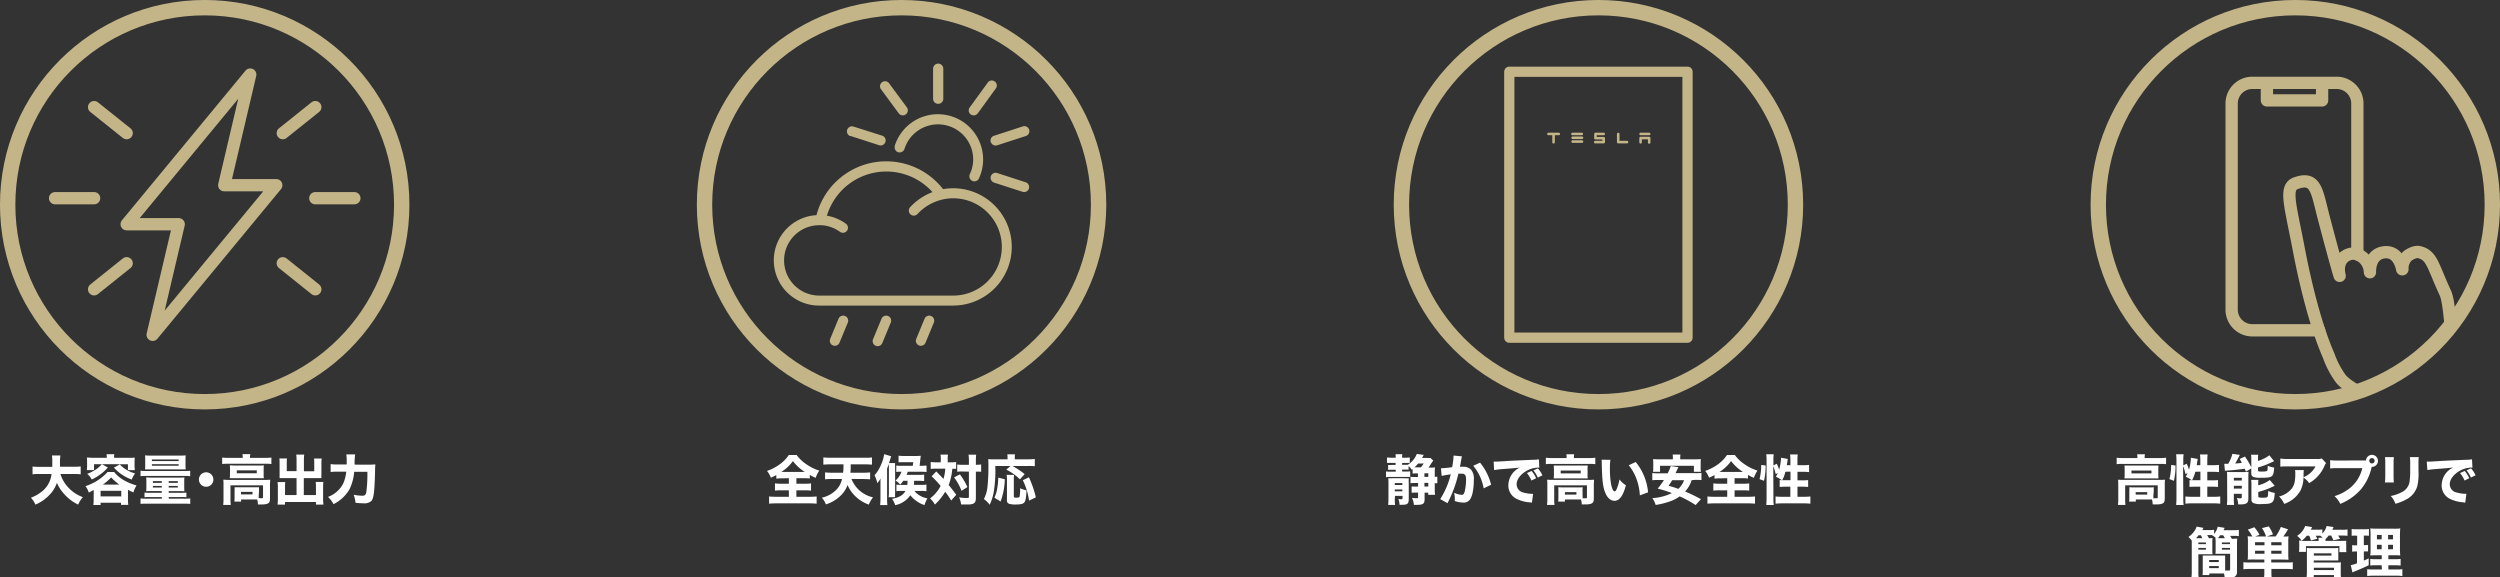 <svg xmlns="http://www.w3.org/2000/svg" xmlns:xlink="http://www.w3.org/1999/xlink" viewBox="0 0 691.25 159.67"><rect x="0" y="0" width="691.25" height="159.67" fill="#333333" stroke="none"/><defs><style>.b5275316-c8a7-4d59-ae11-a60fcdfe2aba,.b52ee268-4da0-4374-bed3-aa611923159d,.b6da5a55-16ce-4991-a61e-7a8b9d011f51,.ea901d34-01e9-44ad-9902-64e8f522eec7{fill:none;}.a24d92e2-89f5-4a7d-aede-880f922dd248{clip-path:url(#bdddddb5-131b-4d9f-af2a-9933370ec305);}.b5275316-c8a7-4d59-ae11-a60fcdfe2aba,.b52ee268-4da0-4374-bed3-aa611923159d,.b6da5a55-16ce-4991-a61e-7a8b9d011f51{stroke:#c3b588;}.b5275316-c8a7-4d59-ae11-a60fcdfe2aba,.b6da5a55-16ce-4991-a61e-7a8b9d011f51{stroke-linecap:round;stroke-linejoin:round;}.b6da5a55-16ce-4991-a61e-7a8b9d011f51{stroke-width:3.4px;}.ba76d487-88f7-407a-9cf9-590d1795bfa4{fill:#fff;}.b52ee268-4da0-4374-bed3-aa611923159d{stroke-miterlimit:10;stroke-width:4.25px;}.b5275316-c8a7-4d59-ae11-a60fcdfe2aba{stroke-width:2.83px;}.e71459b3-5153-4cc0-a993-223816d9a35f{fill:#c3b588;}</style><clipPath id="bdddddb5-131b-4d9f-af2a-9933370ec305"><circle class="ea901d34-01e9-44ad-9902-64e8f522eec7" cx="634.65" cy="56.6" r="54.48"/></clipPath></defs><g id="b8479259-a044-4bfb-9213-2a39a25fecce" data-name="レイヤー 2"><g id="ad3ad141-5759-45b4-b190-21cc79f58adc" data-name="レイヤー 2"><g class="a24d92e2-89f5-4a7d-aede-880f922dd248"><path class="b6da5a55-16ce-4991-a61e-7a8b9d011f51" d="M641.23,91.33H622.77a5.72,5.72,0,0,1-5.72-5.71v-57a5.71,5.71,0,0,1,5.72-5.71h23.32a5.71,5.71,0,0,1,5.72,5.71V70.33"/><polyline class="b6da5a55-16ce-4991-a61e-7a8b9d011f51" points="626.8 24.05 626.8 27.76 642.06 27.76 642.06 24.05"/><path class="b6da5a55-16ce-4991-a61e-7a8b9d011f51" d="M659.79,116.31c-2.81-6.85-9.78-8.12-12.61-11.66a25.25,25.25,0,0,1-3.31-6.33c-5-11.42-8.06-28.42-8.48-30.56-2.23-11.51-3.72-16-.56-17.11,5.57-2,5.76,2.2,7.67,9.48,3.43,13.05,4.41,16.14,4.41,16.14C646,72.43,648,70.6,650,70.19c2.21-.45,5.17,1.67,5.29,5.09h0c0-.19-.26-4.86,3.75-5.49,4.37-.69,5.16,4.66,5.16,4.66h0l.07,0a4.73,4.73,0,0,1,1.41-3.67c.14-.14,1.93-1.38,3.25-1.06,3.55.85,3.73,3.79,7.23,11.35,1.12,2.44,1.44,10.57,2.1,14.72"/></g><path class="ba76d487-88f7-407a-9cf9-590d1795bfa4" d="M591,126.51a5.57,5.57,0,0,0-.08-.9h2.16a4.66,4.66,0,0,0-.09.9v.14h4.32a12.32,12.32,0,0,0,1.61-.09v1.78a12,12,0,0,0-1.59-.07H586.84a11.94,11.94,0,0,0-1.58.07v-1.78a13.05,13.05,0,0,0,1.68.09h4Zm4.41,10.65c0,.17,0,.24,0,.62l.8,0c.33,0,.4-.06.4-.32v-3.26h-9v3.7a13,13,0,0,0,.07,1.71h-2.07a12,12,0,0,0,.09-1.71V134a12.13,12.13,0,0,0-.06-1.37,15.4,15.4,0,0,0,1.61.06h9.87a11.78,11.78,0,0,0,1.5-.06,11.17,11.17,0,0,0-.06,1.35v3.61c0,.89-.08,1.21-.36,1.46s-.86.42-1.89.42c-.26,0-.5,0-1.1,0a4,4,0,0,0-.21-1.36c-.31,0-.48,0-.7,0h-3.74v.58h-1.86a7.45,7.45,0,0,0,.06-1.21v-1.83a8,8,0,0,0,0-.93c.36,0,.66.05,1.21.05h4.37a11.61,11.61,0,0,0,1.18-.05,7.82,7.82,0,0,0,0,.93Zm-7.94-7.39a6.39,6.39,0,0,0-.06-1.05c.45,0,.81,0,1.5,0h6.53c.63,0,.94,0,1.39,0a7.63,7.63,0,0,0-.06,1.05v1.44a7.11,7.11,0,0,0,.06,1.06c-.42,0-.79,0-1.45,0h-6.5c-.61,0-1,0-1.47,0a6.45,6.45,0,0,0,.06-1.06Zm1.88,1.12h5.53v-.79h-5.53Zm1.17,5.86h3.18v-.67H590.5Z"/><path class="ba76d487-88f7-407a-9cf9-590d1795bfa4" d="M599.84,132.46a14.21,14.21,0,0,0,.47-3.61v-.3l1.23.17a19.26,19.26,0,0,1-.45,4.23Zm3.84,5.34a13.13,13.13,0,0,0,.09,1.83H601.7a18.61,18.61,0,0,0,.09-2V127.25a12.6,12.6,0,0,0-.09-1.64h2.07a11,11,0,0,0-.09,1.64v1.42l.93-.45a11.8,11.8,0,0,1,.66,1.65,13.83,13.83,0,0,0,.51-3.16v-.15l1.89.34c0,.18-.07.3-.12.65s-.09.61-.16,1.07h1v-1.34a12.82,12.82,0,0,0-.09-1.62h2.11a12.17,12.17,0,0,0-.09,1.62v1.34h1.55a11.5,11.5,0,0,0,1.68-.08v2a14.57,14.57,0,0,0-1.68-.09h-1.55v2.36h1.28a11.85,11.85,0,0,0,1.68-.07v1.9a16.88,16.88,0,0,0-1.7-.07h-1.26v2.79h1.76a14,14,0,0,0,1.81-.09v2a13.45,13.45,0,0,0-1.81-.09h-6a13.7,13.7,0,0,0-1.82.09v-2a14.27,14.27,0,0,0,1.82.09h2.28v-2.79h-1.25c-.63,0-1.32,0-1.71.07v-1.9c.27,0,.41.05.65.06a10,10,0,0,0-1.7-1,6.21,6.21,0,0,0,.54-1l-.6.3a10.45,10.45,0,0,0-.66-2.19Zm3.32-7.37a9.3,9.3,0,0,1-.89,2.35h2.3v-2.36Z"/><path class="ba76d487-88f7-407a-9cf9-590d1795bfa4" d="M621,130.41l-.33-.81c-1.08.17-3.25.41-4.47.48-.37,0-.73.06-1,.11l-.19-1.95.75,0h.34a10,10,0,0,0,1.16-2.76l2.05.3c-.1.21-.16.31-.28.55s-.6,1.17-1,1.82c.53,0,1.14-.09,1.85-.17-.23-.43-.3-.57-.59-1.08l1.43-.67a20.43,20.43,0,0,1,1.77,3V127a7.44,7.44,0,0,0-.08-1.27h2a6.22,6.22,0,0,0-.07,1.18v.54a11.53,11.53,0,0,0,1.71-.69,7,7,0,0,0,1.42-.88l1.32,1.63-1.14.53a21.41,21.41,0,0,1-3.31,1.21V130c0,.34.13.39,1,.39s1.31-.05,1.49-.2.18-.45.19-1.42a6.66,6.66,0,0,0,1.8.51c-.12,1.51-.25,2-.64,2.35s-1,.47-3.06.47a6.23,6.23,0,0,1-1.95-.18,1,1,0,0,1-.69-1.07v-1.33Zm-5.2,1.46c0-.5,0-1-.05-1.4a9.08,9.08,0,0,0,1,.05h3.62c.64,0,.93,0,1.36-.05a12.81,12.81,0,0,0-.06,1.43v5.95c0,1.22-.51,1.61-2.08,1.61l-.72,0a7.22,7.22,0,0,0-.36-1.78,4.6,4.6,0,0,0,.87.11c.34,0,.46-.06.46-.26v-1h-2.19v1.37a14.22,14.22,0,0,0,.08,1.71h-2a11.76,11.76,0,0,0,.09-1.7Zm1.86,1h2.2v-.76h-2.2Zm0,2.22h2.2v-.76h-2.2Zm6.75-.9a9.42,9.42,0,0,0,3.19-1.47l1.35,1.59a22,22,0,0,1-4.54,1.71v1.17c0,.35.24.43,1.21.43s1.19-.05,1.34-.26.16-.42.19-1.62a6.52,6.52,0,0,0,1.82.55c-.11,1.61-.24,2.08-.65,2.5s-1,.58-3.07.58a4.62,4.62,0,0,1-2.24-.3,1,1,0,0,1-.49-1V134a10.49,10.49,0,0,0-.06-1.31h2a7.45,7.45,0,0,0-.06,1.21Z"/><path class="ba76d487-88f7-407a-9cf9-590d1795bfa4" d="M643.16,128.06a2.37,2.37,0,0,0-.43.73,9.89,9.89,0,0,1-4.25,4.79,5.88,5.88,0,0,0-1.57-1.54,8.12,8.12,0,0,1-.87,3.67,8.24,8.24,0,0,1-4.46,3.62,6.27,6.27,0,0,0-1.42-2.05,6.6,6.6,0,0,0,3.49-2.16c.75-1,1-2.07,1-4.15a4.4,4.4,0,0,0-.07-1H637a10.87,10.87,0,0,0-.07,1.28c0,.07,0,.26,0,.7a6.54,6.54,0,0,0,3.32-3h-7.43c-.9,0-1.63,0-2.31.09v-2.25a13.52,13.52,0,0,0,2.34.12h7.74a3.17,3.17,0,0,0,1.38-.15Z"/><path class="ba76d487-88f7-407a-9cf9-590d1795bfa4" d="M653.54,127.31a5.58,5.58,0,0,0,.65,0,1.66,1.66,0,1,1,1.66,1.78h-.06l-.06.21a14.28,14.28,0,0,1-3,6.07,15,15,0,0,1-5.65,3.95,6.89,6.89,0,0,0-1.59-2.14,12.32,12.32,0,0,0,3.22-1.49,10,10,0,0,0,4.47-6.25h-6.57a16.62,16.62,0,0,0-2.32.09v-2.3a15.1,15.1,0,0,0,2.35.11Zm1.56.09a.74.74,0,1,0,.74-.74A.74.74,0,0,0,655.1,127.4Z"/><path class="ba76d487-88f7-407a-9cf9-590d1795bfa4" d="M661.91,126.39a16.52,16.52,0,0,0-.09,2v2.94a19.58,19.58,0,0,0,.08,2.07h-2.46a18.25,18.25,0,0,0,.09-2.1v-2.91a15.76,15.76,0,0,0-.08-2Zm6.87,0a15.5,15.5,0,0,0-.07,2V130a16.69,16.69,0,0,1-.3,4.32,6,6,0,0,1-3.09,3.78,12.79,12.79,0,0,1-3,1.19,5.62,5.62,0,0,0-1.29-2.15,10,10,0,0,0,2.93-1,3.86,3.86,0,0,0,2.29-3,22.83,22.83,0,0,0,.17-3.31v-1.43a14,14,0,0,0-.09-2Z"/><path class="ba76d487-88f7-407a-9cf9-590d1795bfa4" d="M671,127.64h.59c.28,0,.37,0,2.5-.13,1-.08,3.62-.2,7.74-.38a9.17,9.17,0,0,0,1.68-.13l.12,2.29h-.36a6.88,6.88,0,0,0-3.19.91c-1.7,1-2.72,2.36-2.72,3.72a2.34,2.34,0,0,0,2,2.28,9.53,9.53,0,0,0,2.22.34h.38l-.32,2.43c-.19,0-.25,0-.52-.08a9.79,9.79,0,0,1-3.63-.92,4.09,4.09,0,0,1-2.37-3.83,5.52,5.52,0,0,1,3.16-4.87c-1.5.16-1.56.18-4.9.43-.83.06-1.64.17-2.21.27Zm10.46,5.23a9.57,9.57,0,0,0-1.25-2.08l1.28-.57a8.4,8.4,0,0,1,1.26,2Zm1.75-.83a9.77,9.77,0,0,0-1.21-2l1.24-.54a7.42,7.42,0,0,1,1.25,1.92Z"/><path class="ba76d487-88f7-407a-9cf9-590d1795bfa4" d="M610.3,148c.2.31.27.45.47.81.48,0,.73,0,1-.05a9.2,9.2,0,0,0-.06,1.28V152a8.66,8.66,0,0,0,.06,1.25c-.41,0-.87,0-1.55,0h-2.37v4.66a12.09,12.09,0,0,0,.08,1.8h-2a14.21,14.21,0,0,0,.09-1.93v-7.18c0-.42,0-.68,0-1.13a6.45,6.45,0,0,0-.91-1,6.46,6.46,0,0,0,1.5-1.43,4.74,4.74,0,0,0,.76-1.44l1.88.36c-.18.38-.18.38-.3.6h1.8a8.8,8.8,0,0,0,1.45-.07v1.15a4.83,4.83,0,0,0,1-2l1.91.31c-.14.32-.18.41-.3.65h2.55a10.11,10.11,0,0,0,1.68-.09v1.74a11.45,11.45,0,0,0-1.58-.08h-.84c.21.32.3.47.5.8a11.74,11.74,0,0,0,1.47-.06,16.6,16.6,0,0,0-.06,1.74v7.38a1.55,1.55,0,0,1-.59,1.42,4.22,4.22,0,0,1-1.89.24,9,9,0,0,1-.93,0,7.34,7.34,0,0,0-.19-1.12c-.27,0-.6,0-1,0h-3.06V159H609a9.94,9.94,0,0,0,.06-1.31V154.9c0-.54,0-.9,0-1.29.33,0,.76,0,1.33,0h3.5c.61,0,1,0,1.36,0,0,.34,0,.73,0,1.29v2.86c.39,0,.64,0,.87,0,.43,0,.51-.05.51-.37v-4.26h-2.54c-.69,0-1.12,0-1.53,0a8.91,8.91,0,0,0,.06-1.25v-1.89a9.29,9.29,0,0,0-.06-1.28l.09,0a7,7,0,0,0-1-.72l0-.05H610.3Zm-1.38.81a7.6,7.6,0,0,0-.37-.81h-.65c-.27.34-.42.54-.67.81h1.69Zm-1.08,1.65h2.1V150h-2.1Zm0,1.53h2.1v-.48h-2.1Zm3,3.42h2.65v-.57h-2.65Zm0,1.68h2.65v-.58h-2.65Zm4.33-8.28c-.18-.33-.27-.5-.46-.8h-.84a9.31,9.31,0,0,1-.59.8h1.89Zm-.82,1.65h2.25V150h-2.25Zm0,1.53h2.25v-.48h-2.25Z"/><path class="ba76d487-88f7-407a-9cf9-590d1795bfa4" d="M623.13,154.7c-.69,0-1.13,0-1.65.05a11.8,11.8,0,0,0,.07-1.55v-3.3a11.63,11.63,0,0,0-.07-1.63,11.9,11.9,0,0,0,1.27.06,8.32,8.32,0,0,0-1.24-1.88l1.81-.67a11.22,11.22,0,0,1,1.43,2.08l-1.19.47h3a9.28,9.28,0,0,0-1.11-2.31l1.87-.47a11.34,11.34,0,0,1,1.16,2.19l-1.68.59h2.41a11.71,11.71,0,0,0,1.44-2.63l2,.65a21.12,21.12,0,0,1-1.32,2c.74,0,1.22,0,1.46-.06a10.64,10.64,0,0,0-.08,1.63v3.27a11.17,11.17,0,0,0,.08,1.58c-.53,0-1-.05-1.67-.05H628v.81h4.25c.81,0,1.27,0,1.71-.07v1.94a18.24,18.24,0,0,0-1.92-.09h-4v.8a9.66,9.66,0,0,0,.09,1.58H626a8.59,8.59,0,0,0,.09-1.58v-.8h-3.9a18.49,18.49,0,0,0-1.89.09v-1.94a13.21,13.21,0,0,0,1.71.07h4.08v-.81Zm3-4.78h-2.61v.84h2.61Zm0,2.35h-2.61v.84h2.61Zm4.71-1.51v-.84H628v.84Zm0,2.35v-.84H628v.84Z"/><path class="ba76d487-88f7-407a-9cf9-590d1795bfa4" d="M647.07,149.56c.91,0,1.2,0,1.66-.05a7.17,7.17,0,0,0,0,1v1.16a5.49,5.49,0,0,0,.06,1h-1.94V151h-9.25v1.59h-1.92a7.05,7.05,0,0,0,.06-1v-1.13a7.7,7.7,0,0,0-.05-1l.71.05a5.64,5.64,0,0,0-1.25-1.34,5.52,5.52,0,0,0,2.24-2.74l1.9.3a6.13,6.13,0,0,1-.36.73h1.83a7.72,7.72,0,0,0,1.37-.07v1.11a4.28,4.28,0,0,0,1.18-2.06l1.92.29c-.27.58-.27.58-.34.75h2.67a9.65,9.65,0,0,0,1.53-.08v1.76a8.78,8.78,0,0,0-1.44-.08H646.5c.25.42.33.56.52.92l-1.84.39a9,9,0,0,0-.62-1.31h-.7a7.12,7.12,0,0,1-.87,1v.47Zm-9.23-1.44a8.59,8.59,0,0,1-1.45,1.44h4.71v-.23a3.78,3.78,0,0,0-.05-.64h1.2a7.44,7.44,0,0,0-.7-.56H640.3c.21.37.27.49.44.85l-1.77.45a6.87,6.87,0,0,0-.48-1.3Zm-.06,11.5a15.52,15.52,0,0,0,.08-1.77V152.5a8.31,8.31,0,0,0-.05-1,9.23,9.23,0,0,0,1.14.06h6.39a9.28,9.28,0,0,0,1.2-.06,9.83,9.83,0,0,0,0,1v1.29c0,.54,0,.84,0,1.18-.36,0-.67,0-1.12,0h-5.67v.57h6.37a11.61,11.61,0,0,0,1.16-.05,8.76,8.76,0,0,0-.06,1.19v1.58c0,.5,0,.92.07,1.37h-1.95V159h-5.59v.6Zm2-6h4.87V153h-4.87Zm0,4h5.58v-.64h-5.58Z"/><path class="ba76d487-88f7-407a-9cf9-590d1795bfa4" d="M651.31,148.09a7.48,7.48,0,0,0-1.08.06v-1.88a10.15,10.15,0,0,0,1.4.08h2a9.93,9.93,0,0,0,1.38-.08v1.88a7.4,7.4,0,0,0-1.08-.06h-.33v2.64h.23a6.76,6.76,0,0,0,.94-.06v1.79c-.3,0-.6,0-.94,0h-.23V155c.51-.21.72-.3,1.35-.61l0,1.89c-1.23.61-2.13,1-4.18,1.84a2.87,2.87,0,0,0-.32.15l-.46-2a9.05,9.05,0,0,0,1.72-.52v-3.27h-.34a7.78,7.78,0,0,0-1,.06v-1.81a8.32,8.32,0,0,0,1.08.06h.3v-2.64Zm7.22,8.21H657a11.43,11.43,0,0,0-1.62.07v-1.82a11.14,11.14,0,0,0,1.61.06h1.56v-1.07h-1.38c-1,0-1.37,0-1.79.05a13.54,13.54,0,0,0,.08-1.92v-3.49a14.5,14.5,0,0,0-.09-2.07,19.82,19.82,0,0,0,2.08.07h4.22a13.51,13.51,0,0,0,2-.07,21.09,21.09,0,0,0-.08,2.13v3.3a16,16,0,0,0,.08,2.05,12.21,12.21,0,0,0-1.56-.05h-1.73v1.07h1.76a10.74,10.74,0,0,0,1.63-.07v1.84a11.08,11.08,0,0,0-1.62-.08h-1.77v1.16h2.24a9.47,9.47,0,0,0,1.63-.08v1.9a10.37,10.37,0,0,0-1.78-.1h-6.11a11.56,11.56,0,0,0-1.83.1v-1.9a9.15,9.15,0,0,0,1.58.08h2.49Zm-1.31-8.39v1.21h1.31v-1.21Zm0,2.73v1.24h1.31v-1.24Zm3.09-1.52h1.35v-1.21h-1.35Zm0,2.76h1.35v-1.24h-1.35Z"/><circle class="b52ee268-4da0-4374-bed3-aa611923159d" cx="634.65" cy="56.6" r="54.48"/><path class="ba76d487-88f7-407a-9cf9-590d1795bfa4" d="M390.58,129.69a2.81,2.81,0,0,1-.24.2,3.43,3.43,0,0,0-.87-1v1a4.71,4.71,0,0,0-.93-.05h-.85v.54h1.05a7.33,7.33,0,0,0,1.18-.06v1.56a11.54,11.54,0,0,0-1.23,0h-4.23a8.2,8.2,0,0,0-1.23.06v-1.59a7.14,7.14,0,0,0,1.23.07h1.46v-.54h-1.1a5.39,5.39,0,0,0-1,.05v-1.37a5.35,5.35,0,0,0,1,0h1.07V128H384.7a9.38,9.38,0,0,0-1.2,0v-1.51a11.73,11.73,0,0,0,1.28.07h1.14v-.07a6.27,6.27,0,0,0-.06-.9h1.89a4.53,4.53,0,0,0-.06.9v.07h.84a8.08,8.08,0,0,0,1.27-.07V128c-.39,0-.66,0-1.18,0h-.93v.51h.88a5.5,5.5,0,0,0,.68,0,6.11,6.11,0,0,0,2.5-3l1.91.27-.21.39c-.15.27-.24.42-.26.45h1.34a6.68,6.68,0,0,0,1,0l.78.75a6.36,6.36,0,0,0-.66.93c-.27.43-.47.7-.68,1h.56a9.77,9.77,0,0,0,1.24-.06,10.31,10.31,0,0,0-.06,1.27v1.34a3.62,3.62,0,0,0,.71-.06v1.84c-.3,0-.38,0-.71-.06v1.77a10.12,10.12,0,0,0,.08,1.47H394.9v-.58h-1V138c0,1.28-.42,1.59-2.14,1.59h-.83a5.05,5.05,0,0,0-.51-1.92,11.52,11.52,0,0,0,1.32.09c.3,0,.36-.05.36-.3v-1.26h-.64a8.27,8.27,0,0,0-1.14.06v-1.77a9.05,9.05,0,0,0,1.11.06h.67v-1H391a8.4,8.4,0,0,0-1,.06v-1.77a8.09,8.09,0,0,0,1,.05h1.06v-1h-.39a7,7,0,0,0-1.08.06Zm-4.92,8.42a10.39,10.39,0,0,0,.08,1.5h-1.91a16.08,16.08,0,0,0,.08-1.71v-4.38a10.34,10.34,0,0,0-.06-1.29,10.7,10.7,0,0,0,1.15,0h3.33a6.46,6.46,0,0,0,1.19,0,14.21,14.21,0,0,0,0,1.44V138c0,1.26-.36,1.57-1.81,1.57h-.74a4.9,4.9,0,0,0-.31-1.58c.31,0,.67.06.81.06s.33-.06.33-.28v-.66h-2.09Zm2.09-4v-.54h-2.09v.54Zm0,1.74v-.52h-2.09v.52Zm4.36-7.68a7.46,7.46,0,0,1-1,1.05,4.61,4.61,0,0,0,.55,0h1.22a6.43,6.43,0,0,0,.76-1.07Zm2.81,2.69h-1.07v1h1.07Zm0,3.66v-1h-1.07v1Z"/><path class="ba76d487-88f7-407a-9cf9-590d1795bfa4" d="M398.43,129.47h.09c.45,0,2.25-.17,3-.29a20.32,20.32,0,0,0,.38-3,.94.94,0,0,0,0-.22l2.33.22a2.83,2.83,0,0,0-.11.44s-.13.7-.34,1.93a5,5,0,0,1-.11.51l.8,0a2.93,2.93,0,0,1,2.34.87,4,4,0,0,1,.7,2.76c0,2.69-.45,4.77-1.21,5.6a2.1,2.1,0,0,1-1.76.67,7.87,7.87,0,0,1-2.29-.42,6,6,0,0,0,0-.67,6.91,6.91,0,0,0-.2-1.62,6.34,6.34,0,0,0,2.13.58c.38,0,.6-.24.78-.84a14.16,14.16,0,0,0,.41-3.42c0-.72-.11-1.11-.38-1.35s-.43-.25-1-.25c-.26,0-.42,0-.75,0a33,33,0,0,1-2.75,7.65l-.24.51L398.22,138a22.79,22.79,0,0,0,2.92-6.85c-1.06.15-2.08.33-2.52.45Zm10.8-1.55a15.32,15.32,0,0,1,3.06,6.11l-2.06,1a13.3,13.3,0,0,0-2.88-6.24Z"/><path class="ba76d487-88f7-407a-9cf9-590d1795bfa4" d="M413,127.64h.58c.29,0,.37,0,2.5-.13,1-.08,3.62-.2,7.74-.38a9.17,9.17,0,0,0,1.68-.13l.12,2.29h-.36a6.88,6.88,0,0,0-3.19.91c-1.7,1-2.72,2.36-2.72,3.72a2.34,2.34,0,0,0,1.95,2.28,9.58,9.58,0,0,0,2.22.35,3.07,3.07,0,0,0,.38,0l-.32,2.43a4.41,4.41,0,0,0-.52-.07,10,10,0,0,1-3.63-.93,4.09,4.09,0,0,1-2.37-3.83,5.52,5.52,0,0,1,3.16-4.87c-1.5.16-1.56.18-4.9.43-.82.06-1.64.17-2.2.27Zm10.45,5.23a9.57,9.57,0,0,0-1.25-2.08l1.28-.57a8.4,8.4,0,0,1,1.26,2Zm1.75-.82a9.58,9.58,0,0,0-1.21-2l1.24-.54a7.42,7.42,0,0,1,1.25,1.92Z"/><path class="ba76d487-88f7-407a-9cf9-590d1795bfa4" d="M433.18,126.51a7,7,0,0,0-.07-.9h2.16a4.66,4.66,0,0,0-.09.9v.14h4.32a12.16,12.16,0,0,0,1.6-.09v1.78a11.93,11.93,0,0,0-1.59-.07H429a11.78,11.78,0,0,0-1.57.07v-1.78a13,13,0,0,0,1.68.09h4Zm4.41,10.65c0,.17,0,.24,0,.62l.79,0c.33,0,.41-.06.41-.31v-3.27h-9.05v3.7a12.71,12.71,0,0,0,.08,1.71h-2.07a11.92,11.92,0,0,0,.09-1.71V134c0-.48,0-.92-.06-1.37a15.09,15.09,0,0,0,1.6.06h9.87a11.68,11.68,0,0,0,1.5-.06c0,.44-.06.81-.06,1.35v3.62c0,.88-.07,1.2-.36,1.45s-.85.42-1.89.42c-.25,0-.49,0-1.09,0a4,4,0,0,0-.21-1.36c-.32,0-.48,0-.71,0h-3.73v.59h-1.86a8.9,8.9,0,0,0,.06-1.22v-1.83a7.75,7.75,0,0,0-.05-.93c.36,0,.66.05,1.22.05h4.36a11.69,11.69,0,0,0,1.19-.05,7.51,7.51,0,0,0-.05.93Zm-7.93-7.39a7.73,7.73,0,0,0-.06-1.05c.45,0,.81,0,1.5,0h6.52c.63,0,.95,0,1.4,0a6.32,6.32,0,0,0-.06,1.05v1.44a6,6,0,0,0,.06,1.06c-.42,0-.8,0-1.46,0h-6.49c-.62,0-1,0-1.47,0a7.79,7.79,0,0,0,.06-1.06Zm1.87,1.12h5.54v-.79h-5.54Zm1.17,5.87h3.18v-.68H432.7Z"/><path class="ba76d487-88f7-407a-9cf9-590d1795bfa4" d="M445.27,127.14a17.82,17.82,0,0,0-.13,2.48c0,3.58.55,6.24,1.32,6.24.19,0,.37-.21.54-.62a12.37,12.37,0,0,0,.79-2.67,7.47,7.47,0,0,0,1.77,1.62c-.79,2.94-1.77,4.28-3.15,4.28-1.09,0-2-.8-2.61-2.36s-.82-3.43-.91-8c0-.54,0-.66-.06-1Zm7,.6a15.41,15.41,0,0,1,3.42,8.39l-2.27.84a15.53,15.53,0,0,0-.91-4.49,13.33,13.33,0,0,0-2.16-3.84Z"/><path class="ba76d487-88f7-407a-9cf9-590d1795bfa4" d="M467.74,132.77a8.29,8.29,0,0,1-1.8,3.13,44.28,44.28,0,0,1,4.37,2.12l-1.47,1.63a29.36,29.36,0,0,0-4.41-2.4,10.49,10.49,0,0,1-2.64,1.37,21.3,21.3,0,0,1-4,1,6.06,6.06,0,0,0-.93-1.89,14.06,14.06,0,0,0,5.42-1.4,35,35,0,0,0-3.93-1.23,19.9,19.9,0,0,0,1.72-2.38h-1.5c-.76,0-1.27,0-1.71.07v-2a11.36,11.36,0,0,0,1.71.08h2.54a10.62,10.62,0,0,0,.85-2l2.13.3-.51,1c0,.09,0,.1-.31.66h5.49a10.55,10.55,0,0,0,1.69-.08v2a13.23,13.23,0,0,0-1.69-.07Zm-5.19-6a7.28,7.28,0,0,0-.06-1.1h2.15a6.71,6.71,0,0,0-.06,1.08V127h3.94a17.12,17.12,0,0,0,1.77-.06,11.12,11.12,0,0,0-.06,1.16v1.23a7.55,7.55,0,0,0,.08,1.12h-1.95v-1.66H459v1.66h-1.95a5.78,5.78,0,0,0,.08-1.12v-1.23c0-.38,0-.78-.06-1.16a16.7,16.7,0,0,0,1.75.06h3.72Zm-.19,6c-.39.66-.53.87-1,1.54a27.58,27.58,0,0,1,2.7.87,6.23,6.23,0,0,0,1.59-2.41Z"/><path class="ba76d487-88f7-407a-9cf9-590d1795bfa4" d="M475.81,132.26a12.57,12.57,0,0,0-1.75.09v-1a12.86,12.86,0,0,1-1.5.73,6.86,6.86,0,0,0-1.07-1.87,13.38,13.38,0,0,0,3.53-1.83,9.9,9.9,0,0,0,2.49-2.57h2.17a10.39,10.39,0,0,0,2.64,2.52,12.74,12.74,0,0,0,3.62,1.79,8.64,8.64,0,0,0-1,2,12.86,12.86,0,0,1-1.62-.81v1a12.81,12.81,0,0,0-1.71-.09h-2v1.53h2.28a12.8,12.8,0,0,0,1.77-.09v2a13.44,13.44,0,0,0-1.79-.09h-2.26v1.79h3.6a18.23,18.23,0,0,0,2.05-.09v2a18,18,0,0,0-2-.09h-9.15a17.23,17.23,0,0,0-2,.09v-2a16.93,16.93,0,0,0,2,.09h3.47v-1.79h-2.07a13,13,0,0,0-1.77.09v-2a14.05,14.05,0,0,0,1.77.09h2.07v-1.53Zm-.15-1.77h6.27a12.6,12.6,0,0,1-3.28-3,11.42,11.42,0,0,1-3.21,3Z"/><path class="ba76d487-88f7-407a-9cf9-590d1795bfa4" d="M486.51,132.47a14.79,14.79,0,0,0,.46-3.62v-.3l1.23.17a18.67,18.67,0,0,1-.45,4.23Zm3.84,5.34a11.81,11.81,0,0,0,.09,1.83h-2.07a19,19,0,0,0,.09-2V127.25a12.6,12.6,0,0,0-.09-1.64h2.07a9.84,9.84,0,0,0-.09,1.64v1.42l.93-.45a14.89,14.89,0,0,1,.66,1.65,13.83,13.83,0,0,0,.51-3.16v-.15l1.89.34a3.46,3.46,0,0,0-.12.65c0,.22-.09.61-.17,1.08h1v-1.35a12.82,12.82,0,0,0-.09-1.62h2.12a12.17,12.17,0,0,0-.09,1.62v1.35h1.54a11,11,0,0,0,1.68-.09v2a14.57,14.57,0,0,0-1.68-.09H497v2.37h1.27a11.32,11.32,0,0,0,1.68-.08v1.91a13.79,13.79,0,0,0-1.69-.08H497v2.79h1.75a14.06,14.06,0,0,0,1.82-.09v2a15.4,15.4,0,0,0-1.82-.09h-6a15.46,15.46,0,0,0-1.81.09v-2a14.1,14.1,0,0,0,1.81.09h2.28v-2.79h-1.24a15.81,15.81,0,0,0-1.71.08v-1.91c.27,0,.4.05.64.06a11,11,0,0,0-1.69-1,7.09,7.09,0,0,0,.54-1l-.6.3a11.08,11.08,0,0,0-.66-2.19Zm3.31-7.38a8.92,8.92,0,0,1-.88,2.35c.28,0,.46,0,.76,0h1.53v-2.37Z"/><circle class="b52ee268-4da0-4374-bed3-aa611923159d" cx="441.97" cy="56.6" r="54.48"/><rect class="b5275316-c8a7-4d59-ae11-a60fcdfe2aba" x="417.32" y="19.84" width="49.28" height="73.53"/><path class="e71459b3-5153-4cc0-a993-223816d9a35f" d="M431,36.69h-2.86a.35.35,0,0,0,0,.7h1.07v2a.36.36,0,0,0,.71,0v-2H431a.35.35,0,1,0,0-.7Z"/><path class="e71459b3-5153-4cc0-a993-223816d9a35f" d="M437.36,36.69h-2.58a.35.35,0,0,0,0,.7h2.58a.35.35,0,1,0,0-.7Z"/><path class="e71459b3-5153-4cc0-a993-223816d9a35f" d="M437.36,37.74h-2.58a.36.36,0,0,0,0,.71h2.58a.36.36,0,1,0,0-.71Z"/><path class="e71459b3-5153-4cc0-a993-223816d9a35f" d="M437.36,38.79h-2.58a.36.36,0,0,0,0,.71h2.58a.36.36,0,1,0,0-.71Z"/><path class="e71459b3-5153-4cc0-a993-223816d9a35f" d="M443.43,37.39a.35.35,0,1,0,0-.7h-2.28a.35.35,0,0,0-.36.35v1.18a.36.36,0,0,0,.36.35h1.92v.37h-1.92a.36.36,0,1,0,0,.71h2.28a.35.35,0,0,0,.35-.35V38.22a.36.36,0,0,0-.35-.36H441.5v-.47Z"/><path class="e71459b3-5153-4cc0-a993-223816d9a35f" d="M449.79,38.94h-2V37a.36.36,0,0,0-.71,0V39.3a.35.35,0,0,0,.35.35h2.38a.36.36,0,1,0,0-.71Z"/><path class="e71459b3-5153-4cc0-a993-223816d9a35f" d="M453.63,37.39H456a.35.35,0,1,0,0-.7h-2.38a.35.35,0,0,0,0,.7Z"/><path class="e71459b3-5153-4cc0-a993-223816d9a35f" d="M456,37.81h-2.38a.36.36,0,0,0-.35.36V39.4a.36.36,0,0,0,.71,0v-.88h1.67v.88a.35.35,0,0,0,.35.35.35.35,0,0,0,.35-.35V38.17A.35.35,0,0,0,456,37.81Z"/><path class="ba76d487-88f7-407a-9cf9-590d1795bfa4" d="M16.71,131.06a9.37,9.37,0,0,0,2.2,3.76,10.07,10.07,0,0,0,4,2.64,8,8,0,0,0-1.3,2.06,12.06,12.06,0,0,1-3.87-2.93,10.55,10.55,0,0,1-2-3.09,9,9,0,0,1-2.1,3.38,11.24,11.24,0,0,1-3.84,2.64,7.47,7.47,0,0,0-1.25-1.91,10.11,10.11,0,0,0,2.55-1.35,7.15,7.15,0,0,0,3.15-5.2H11a12.77,12.77,0,0,0-2,.09V129a16.78,16.78,0,0,0,2,.09h3.46c0-.64,0-1.05,0-1.56a9.43,9.43,0,0,0-.1-1.6h2.34a11.69,11.69,0,0,0-.11,2.13c0,.4,0,.52,0,1h3.72a17.61,17.61,0,0,0,2-.09v2.18a14.48,14.48,0,0,0-2-.09Z"/><path class="ba76d487-88f7-407a-9cf9-590d1795bfa4" d="M25.92,135.48c-.59.33-.8.44-1.38.72a5.44,5.44,0,0,0-.9-1.78,14.34,14.34,0,0,0,6.12-3.92h1.8a9.65,9.65,0,0,0,3,2.45,15.15,15.15,0,0,0,3.19,1.27,8.4,8.4,0,0,0-.87,1.94c-.69-.32-.69-.32-1.5-.72v2.61a11,11,0,0,0,.09,1.54h-2V139H27.81v.64h-2a11.72,11.72,0,0,0,.09-1.56Zm3.61-8.89a5,5,0,0,0-.07-1h2.16a4.9,4.9,0,0,0-.08,1h4c.63,0,1.17,0,1.73-.06a8.27,8.27,0,0,0-.06,1.14v1.18A7.23,7.23,0,0,0,37.3,130H35.37v-1.64H26V130H24a7.33,7.33,0,0,0,.08-1.17v-1.17a10.74,10.74,0,0,0-.06-1.14c.57,0,1.08.06,1.73.06Zm.29,2.67a12.11,12.11,0,0,1-2.21,2,12.87,12.87,0,0,1-2.25,1.32,4.79,4.79,0,0,0-1.26-1.55,12.2,12.2,0,0,0,2.06-1,7.91,7.91,0,0,0,2-1.7Zm-2,8h5.71v-1.55H27.81ZM33,134a14.11,14.11,0,0,1-2.26-2,15.22,15.22,0,0,1-2.31,2Zm.12-5.58a9,9,0,0,0,4.23,2.48,6.62,6.62,0,0,0-.91,1.69,11.66,11.66,0,0,1-4.94-3.3Z"/><path class="ba76d487-88f7-407a-9cf9-590d1795bfa4" d="M38.86,130.16a11.4,11.4,0,0,0,1.61.07H51a10.68,10.68,0,0,0,1.59-.07v1.51a9.65,9.65,0,0,0-1.51-.07H40.45a11.17,11.17,0,0,0-1.59.07Zm2.91,5.62c-.57,0-.93,0-1.36.05a8.8,8.8,0,0,0,.06-1.22v-1.48a8.58,8.58,0,0,0-.06-1.14,11.44,11.44,0,0,0,1.42.06h7.8A12.17,12.17,0,0,0,51,132a8.35,8.35,0,0,0-.06,1.12v1.52a8.66,8.66,0,0,0,.06,1.2c-.45,0-.82-.05-1.36-.05h-3v.47h3.66a8.46,8.46,0,0,0,1.24-.06v1.29a9.88,9.88,0,0,0-1.35-.06H46.65v.46H50.8a14.41,14.41,0,0,0,1.8-.07v1.51a15.57,15.57,0,0,0-1.8-.07H40.65a15.59,15.59,0,0,0-1.79.07v-1.51a14.42,14.42,0,0,0,1.79.07h4.09v-.46H41.31a9.54,9.54,0,0,0-1.35.06v-1.29a8.46,8.46,0,0,0,1.24.06h3.54v-.47Zm-.13-6c-.8,0-1.16,0-1.55,0a8.33,8.33,0,0,0,.06-1.26v-1.36a8.74,8.74,0,0,0-.06-1.25,14.47,14.47,0,0,0,1.64.06h8a14,14,0,0,0,1.62-.06,10,10,0,0,0-.06,1.25v1.36a10.24,10.24,0,0,0,.06,1.26c-.39,0-.75,0-1.54,0Zm.36-1h7.39v-.42H42Zm0-1.29h7.4v-.45H42Zm.27,5.55v.47h2.46v-.47Zm0,1.32v.45h2.46v-.45Zm4.37-.85h2.52v-.47H46.65Zm0,1.3h2.52v-.45H46.65Z"/><path class="ba76d487-88f7-407a-9cf9-590d1795bfa4" d="M59,132.59a2,2,0,1,1-2-2A2,2,0,0,1,59,132.59Z"/><path class="ba76d487-88f7-407a-9cf9-590d1795bfa4" d="M67.12,126.47a6.69,6.69,0,0,0-.07-.9h2.16a4.5,4.5,0,0,0-.09.9v.13h4.32a12.16,12.16,0,0,0,1.6-.09v1.79a11.7,11.7,0,0,0-1.59-.08H63a11.57,11.57,0,0,0-1.57.08v-1.79a13,13,0,0,0,1.68.09h4Zm4.41,10.65c0,.16,0,.24,0,.61.4,0,.6.05.79.05s.41-.06.41-.32v-3.27h-9v3.71a12.71,12.71,0,0,0,.08,1.71H61.71a12,12,0,0,0,.09-1.71V134c0-.48,0-.91-.06-1.36.49,0,.94.06,1.6.06h9.87a13.89,13.89,0,0,0,1.5-.06c0,.43-.06.81-.06,1.35v3.61c0,.89-.07,1.2-.36,1.46s-.85.42-1.89.42c-.25,0-.49,0-1.09,0a4.06,4.06,0,0,0-.21-1.37H66.66v.58H64.8a8.83,8.83,0,0,0,.06-1.21v-1.83a7.63,7.63,0,0,0,0-.93c.36,0,.66,0,1.22,0h4.36c.59,0,.83,0,1.19,0a7.51,7.51,0,0,0,0,.93Zm-7.93-7.4a7.94,7.94,0,0,0-.06-1.05c.45,0,.81.05,1.5.05h6.52c.63,0,1,0,1.4-.05a6.39,6.39,0,0,0-.06,1.05v1.44a6.09,6.09,0,0,0,.06,1.07c-.42,0-.8,0-1.46,0H65c-.62,0-1,0-1.47,0a8.05,8.05,0,0,0,.06-1.07Zm1.87,1.13H71v-.8H65.47Zm1.17,5.86h3.18V136H66.64Z"/><path class="ba76d487-88f7-407a-9cf9-590d1795bfa4" d="M82,127.25a9.93,9.93,0,0,0-.09-1.55h2.21a10.76,10.76,0,0,0-.09,1.55v3.06h2.86V128a9,9,0,0,0-.06-1.22h2.12a9.54,9.54,0,0,0-.08,1.37v3a9.15,9.15,0,0,0,0,1.05c-.3,0-.69,0-1.11,0H84v4.68h3.36v-2.33a12.29,12.29,0,0,0-.06-1.29h2.11a14.74,14.74,0,0,0-.07,1.49v3.15a10.61,10.61,0,0,0,.09,1.62H87.36v-.72H78.81v.72H76.74a12.7,12.7,0,0,0,.09-1.62v-3.12a12,12,0,0,0-.08-1.49h2.12a8.86,8.86,0,0,0-.06,1.29v2.3H82v-4.68H78.46c-.48,0-.82,0-1.15,0,0-.33,0-.64,0-1.05v-3c0-.42,0-1-.07-1.38h2.11a10.38,10.38,0,0,0-.06,1.23v2.27H82Z"/><path class="ba76d487-88f7-407a-9cf9-590d1795bfa4" d="M101.77,128.48a17.63,17.63,0,0,0,2-.08c0,.6-.06.77-.06,1.43,0,1.36-.1,3.61-.18,4.83-.12,2.11-.39,3.34-.82,3.84a2.91,2.91,0,0,1-2.25.66,18.26,18.26,0,0,1-2.16-.14,9.14,9.14,0,0,0-.5-2.22,13.18,13.18,0,0,0,2.4.27c.63,0,.93-.25,1.07-.91a37.41,37.41,0,0,0,.31-5.7H97.93a13.31,13.31,0,0,1-1.33,4.89,10.59,10.59,0,0,1-4.38,4.05,7.2,7.2,0,0,0-1.53-2,7.79,7.79,0,0,0,4.18-3.65,10.19,10.19,0,0,0,.86-3.34H93.3a14.81,14.81,0,0,0-1.88.1v-2.19a13.08,13.08,0,0,0,1.92.11h2.52c0-.42,0-.68,0-1a9.25,9.25,0,0,0-.11-1.78h2.45a17.62,17.62,0,0,0-.15,2.82Z"/><circle class="b52ee268-4da0-4374-bed3-aa611923159d" cx="56.6" cy="56.6" r="54.48"/><polygon class="b6da5a55-16ce-4991-a61e-7a8b9d011f51" points="49.41 62 42.21 92.58 76.39 51.21 62 51.21 69.19 20.62 35.02 62 49.41 62"/><line class="b6da5a55-16ce-4991-a61e-7a8b9d011f51" x1="35.02" y1="36.81" x2="26.02" y2="29.62"/><line class="b6da5a55-16ce-4991-a61e-7a8b9d011f51" x1="35.02" y1="72.79" x2="26.02" y2="79.99"/><line class="b6da5a55-16ce-4991-a61e-7a8b9d011f51" x1="26.02" y1="54.8" x2="15.23" y2="54.8"/><line class="b6da5a55-16ce-4991-a61e-7a8b9d011f51" x1="78.19" y1="36.81" x2="87.18" y2="29.62"/><line class="b6da5a55-16ce-4991-a61e-7a8b9d011f51" x1="78.19" y1="72.79" x2="87.18" y2="79.99"/><line class="b6da5a55-16ce-4991-a61e-7a8b9d011f51" x1="87.18" y1="54.8" x2="97.98" y2="54.8"/><path class="ba76d487-88f7-407a-9cf9-590d1795bfa4" d="M216.41,132.26a12.63,12.63,0,0,0-1.76.09v-1a12.86,12.86,0,0,1-1.5.73,6.86,6.86,0,0,0-1.07-1.87,13.38,13.38,0,0,0,3.53-1.83,9.9,9.9,0,0,0,2.49-2.57h2.17a10.39,10.39,0,0,0,2.64,2.52,12.74,12.74,0,0,0,3.62,1.79,8.64,8.64,0,0,0-1,2,12.86,12.86,0,0,1-1.62-.81v1a12.81,12.81,0,0,0-1.71-.09h-2v1.53h2.28a12.8,12.8,0,0,0,1.77-.09v2a13.33,13.33,0,0,0-1.79-.09H220.2v1.79h3.6a18.23,18.23,0,0,0,2-.09v2a18,18,0,0,0-2-.09h-9.15a17.23,17.23,0,0,0-2,.09v-2a17,17,0,0,0,2,.09h3.47v-1.79h-2.07a13.1,13.1,0,0,0-1.77.09v-2a14.05,14.05,0,0,0,1.77.09h2.07v-1.53Zm-.16-1.77h6.27a12.6,12.6,0,0,1-3.28-3,11.42,11.42,0,0,1-3.21,3Z"/><path class="ba76d487-88f7-407a-9cf9-590d1795bfa4" d="M235.42,132.42a9.07,9.07,0,0,0,1.8,2.79,8.51,8.51,0,0,0,4.17,2.31,8.42,8.42,0,0,0-1.17,2,10.25,10.25,0,0,1-4.15-2.75,10.44,10.44,0,0,1-1.73-2.65,7.61,7.61,0,0,1-2.09,3.1,10.15,10.15,0,0,1-3.88,2.24,6.28,6.28,0,0,0-1.13-1.85,8,8,0,0,0,4.12-2.32,5.79,5.79,0,0,0,1.45-2.84h-2.68c-.72,0-1.39,0-2,.09v-1.92a19.22,19.22,0,0,0,2,.09h3a18.38,18.38,0,0,0,.09-2.32h-3.49q-1.17,0-2.07.09v-2a20.34,20.34,0,0,0,2.07.09h9.28c.75,0,1.5,0,2.09-.09v2c-.63-.06-1.31-.09-2.06-.09h-3.82c0,1.47,0,1.47-.09,2.32h3.39q1.17,0,2.07-.09v1.92c-.68-.06-1.32-.09-2-.09Z"/><path class="ba76d487-88f7-407a-9cf9-590d1795bfa4" d="M245.78,129.29c0-.53,0-.77,0-1-.21.59-.29.74-.5,1.25v8.34a13.87,13.87,0,0,0,.08,1.77h-2a16.17,16.17,0,0,0,.09-1.76v-4c0-.68,0-.93,0-1.59a6.52,6.52,0,0,1-.86,1.3,10,10,0,0,0-.78-2.19,10,10,0,0,0,1.76-2.83,11.3,11.3,0,0,0,.91-3l1.94.58c-.09.26-.11.3-.33,1-.06.22-.12.37-.29.87h1.7a9.52,9.52,0,0,0,0,1.08v7.21a7.93,7.93,0,0,0,0,1.16H245.7a7.84,7.84,0,0,0,.08-1.37Zm4,3.64a11.16,11.16,0,0,1-.87,1.07,5.6,5.6,0,0,0-1.29-1.14,6.08,6.08,0,0,0,1.65-2.42H249a6.84,6.84,0,0,0-1.18.05v-1.76a9.88,9.88,0,0,0,1.44.06h3.12l.14-1h-2.77c-.53,0-.79,0-1.3.06V126a11.91,11.91,0,0,0,1.53.08h3.24a13.47,13.47,0,0,0,1.38-.06c-.08.49-.09.57-.15,1.17l-.18,1.6h.46a14.55,14.55,0,0,0,1.46-.07v1.8a12.52,12.52,0,0,0-1.59-.08H251c-.13.38-.21.56-.34.86H254a9.57,9.57,0,0,0,1.53-.08V133c-.48,0-.86-.06-1.52-.06h-1.26c0,.53,0,.71-.07,1.13h2a9.42,9.42,0,0,0,1.48-.08v1.83a10.54,10.54,0,0,0-1.48-.07h-1.83a4.53,4.53,0,0,0,1.38,1.21,5.66,5.66,0,0,0,2.2.83,8.86,8.86,0,0,0-.81,1.87,8.29,8.29,0,0,1-3.91-2.73,6.63,6.63,0,0,1-4.2,2.75,5.79,5.79,0,0,0-.87-1.76c1.93-.33,3.07-1,3.72-2.17H249a6.38,6.38,0,0,0-1.14.07V134a6.21,6.21,0,0,0,1.14.08h1.87a7.63,7.63,0,0,0,.06-1.13Z"/><path class="ba76d487-88f7-407a-9cf9-590d1795bfa4" d="M260.14,127.07a7.64,7.64,0,0,0-.09-1.37h2.06a8.78,8.78,0,0,0-.07,1.37v.76h.87a10.4,10.4,0,0,0,1.46-.07v1.87a9.81,9.81,0,0,0-1.06,0,15.86,15.86,0,0,1-1,4.48c.76.93,1.23,1.52,2.09,2.7L263,138.39a22.83,22.83,0,0,0-1.65-2.41,16.35,16.35,0,0,1-2.86,3.54,6,6,0,0,0-1.33-1.71,9.81,9.81,0,0,0,2.92-3.45,27.31,27.31,0,0,0-2.48-2.66l1.27-1.35c1.38,1.4,1.38,1.4,2,2.09a12.45,12.45,0,0,0,.5-2.85h-2.6a10.61,10.61,0,0,0-1.43.07v-1.92a11.67,11.67,0,0,0,1.53.09h1.23Zm5.28,4.08a20.91,20.91,0,0,1,2.08,3.52l-1.64,1.05A14.29,14.29,0,0,0,263.8,132Zm.66-.78a9,9,0,0,0-1.41.07v-2a9.18,9.18,0,0,0,1.43.07h1.8v-.94a10.42,10.42,0,0,0-.11-1.85h2.12a14.84,14.84,0,0,0-.08,1.85v.94h.09a8.19,8.19,0,0,0,1.37-.09v2a1.68,1.68,0,0,1-.35,0,8.18,8.18,0,0,0-1,0h-.11v7.14c0,1-.16,1.38-.67,1.68a3.35,3.35,0,0,1-1.43.24l-1.11,0c-.25,0-.45,0-.87,0a7,7,0,0,0-.55-1.95,15.8,15.8,0,0,0,1.86.17c.72,0,.84,0,.84-.35v-6.94Z"/><path class="ba76d487-88f7-407a-9cf9-590d1795bfa4" d="M275.2,128.84a37.8,37.8,0,0,1-.41,7.08,13.77,13.77,0,0,1-1.14,3.64,7.64,7.64,0,0,0-1.6-1.57,9.72,9.72,0,0,0,.94-2.94,50.77,50.77,0,0,0,.31-6c0-1,0-1.57-.06-2.1a15.2,15.2,0,0,0,1.6.06h3.75v-.6a4.64,4.64,0,0,0-.07-.79h2.13a3.55,3.55,0,0,0-.06.82V127h3.7a14,14,0,0,0,1.83-.09v2a15.83,15.83,0,0,0-1.83-.07h-4.36a21.68,21.68,0,0,1,3.39,2.25L282,132.54a13.6,13.6,0,0,0-3.76-2.68l1.17-1Zm-.25,8.79a9.69,9.69,0,0,0,.81-2.75,22.72,22.72,0,0,0,.27-2.82l1.8.45a19.21,19.21,0,0,1-1.16,6.15Zm5.44-6.33a9,9,0,0,0-.07,1.44v4.45c0,.35.1.41.72.41s.81-.08.9-.36a12.68,12.68,0,0,0,.12-2.25,7,7,0,0,0,1.78.6c-.12,2-.24,2.79-.55,3.24s-.93.66-2.27.66a6,6,0,0,1-2-.2.91.91,0,0,1-.6-1v-5.58a8.29,8.29,0,0,0-.09-1.42Zm4.14,7.12a18.3,18.3,0,0,0-1.72-5.64l1.68-.81a27.57,27.57,0,0,1,1.92,5.55Z"/><circle class="b52ee268-4da0-4374-bed3-aa611923159d" cx="249.28" cy="56.6" r="54.48"/><path class="e71459b3-5153-4cc0-a993-223816d9a35f" d="M233.67,87.38a1.39,1.39,0,0,0-1.82.75l-2.3,5.56a1.39,1.39,0,1,0,2.57,1.06l2.3-5.56A1.38,1.38,0,0,0,233.67,87.38Zm11.89,0a1.39,1.39,0,0,0-1.82.75l-2.3,5.56A1.39,1.39,0,1,0,244,94.75l2.3-5.56A1.37,1.37,0,0,0,245.56,87.38Zm11.9,0a1.39,1.39,0,0,0-1.82.75l-2.3,5.56a1.39,1.39,0,1,0,2.57,1.06l2.3-5.56A1.38,1.38,0,0,0,257.46,87.38ZM275,56.8a16.22,16.22,0,0,1-11.47,27.69H226.49a12.51,12.51,0,0,1-.73-25,19.92,19.92,0,0,1,35-7.19,16.57,16.57,0,0,1,2.84-.25A16.22,16.22,0,0,1,275,56.8Zm2,11.47a13.43,13.43,0,0,0-13.43-13.44,13.16,13.16,0,0,0-3.1.37h0a13.68,13.68,0,0,0-2.57.89,13.49,13.49,0,0,0-4.2,3.08h0a1.39,1.39,0,1,1-2.05-1.88A15.46,15.46,0,0,1,254,55.2a16.37,16.37,0,0,1,2.74-1.63c.36-.16.72-.31,1.09-.45a17.15,17.15,0,0,0-29.19,6.53l.84.16a12.28,12.28,0,0,1,2.32.82,12.41,12.41,0,0,1,2.09,1.22,1.39,1.39,0,0,1-1.64,2.25,9.79,9.79,0,0,0-3.42-1.58,10.68,10.68,0,0,0-1.71-.25s-.57,0-.59,0a9.73,9.73,0,0,0,0,19.46h37.08A13.43,13.43,0,0,0,277,68.27ZM247.43,40.36a1.38,1.38,0,0,0,.92,1.73,1.4,1.4,0,0,0,1.74-.93,9.73,9.73,0,0,1,19,2.85,9.6,9.6,0,0,1-.93,4.15,1.39,1.39,0,0,0,2.52,1.18,12.51,12.51,0,1,0-23.29-9Zm12-11.65a1.39,1.39,0,0,0,1.39-1.39V19A1.39,1.39,0,1,0,258,19v8.34A1.39,1.39,0,0,0,259.4,28.71Zm-10.93,2.62a1.39,1.39,0,1,0,2.25-1.64L245.81,23a1.39,1.39,0,0,0-2.25,1.63Zm-13.3,6.27,7.93,2.57a1.39,1.39,0,0,0,.86-2.64L236,35a1.39,1.39,0,0,0-.86,2.65Zm48.46,12.82-7.93-2.58a1.39,1.39,0,0,0-1.76.89,1.41,1.41,0,0,0,.9,1.76l7.93,2.57a1.39,1.39,0,0,0,.86-2.64Zm-9.69-11.14a1.4,1.4,0,0,0,1.76.89l7.93-2.57a1.39,1.39,0,0,0-.86-2.65l-7.93,2.58A1.39,1.39,0,0,0,273.94,39.28Zm-5.55-7.64a1.39,1.39,0,0,0,1.94-.31l4.9-6.75A1.39,1.39,0,1,0,273,23l-4.9,6.74A1.4,1.4,0,0,0,268.39,31.64Z"/></g></g></svg>
